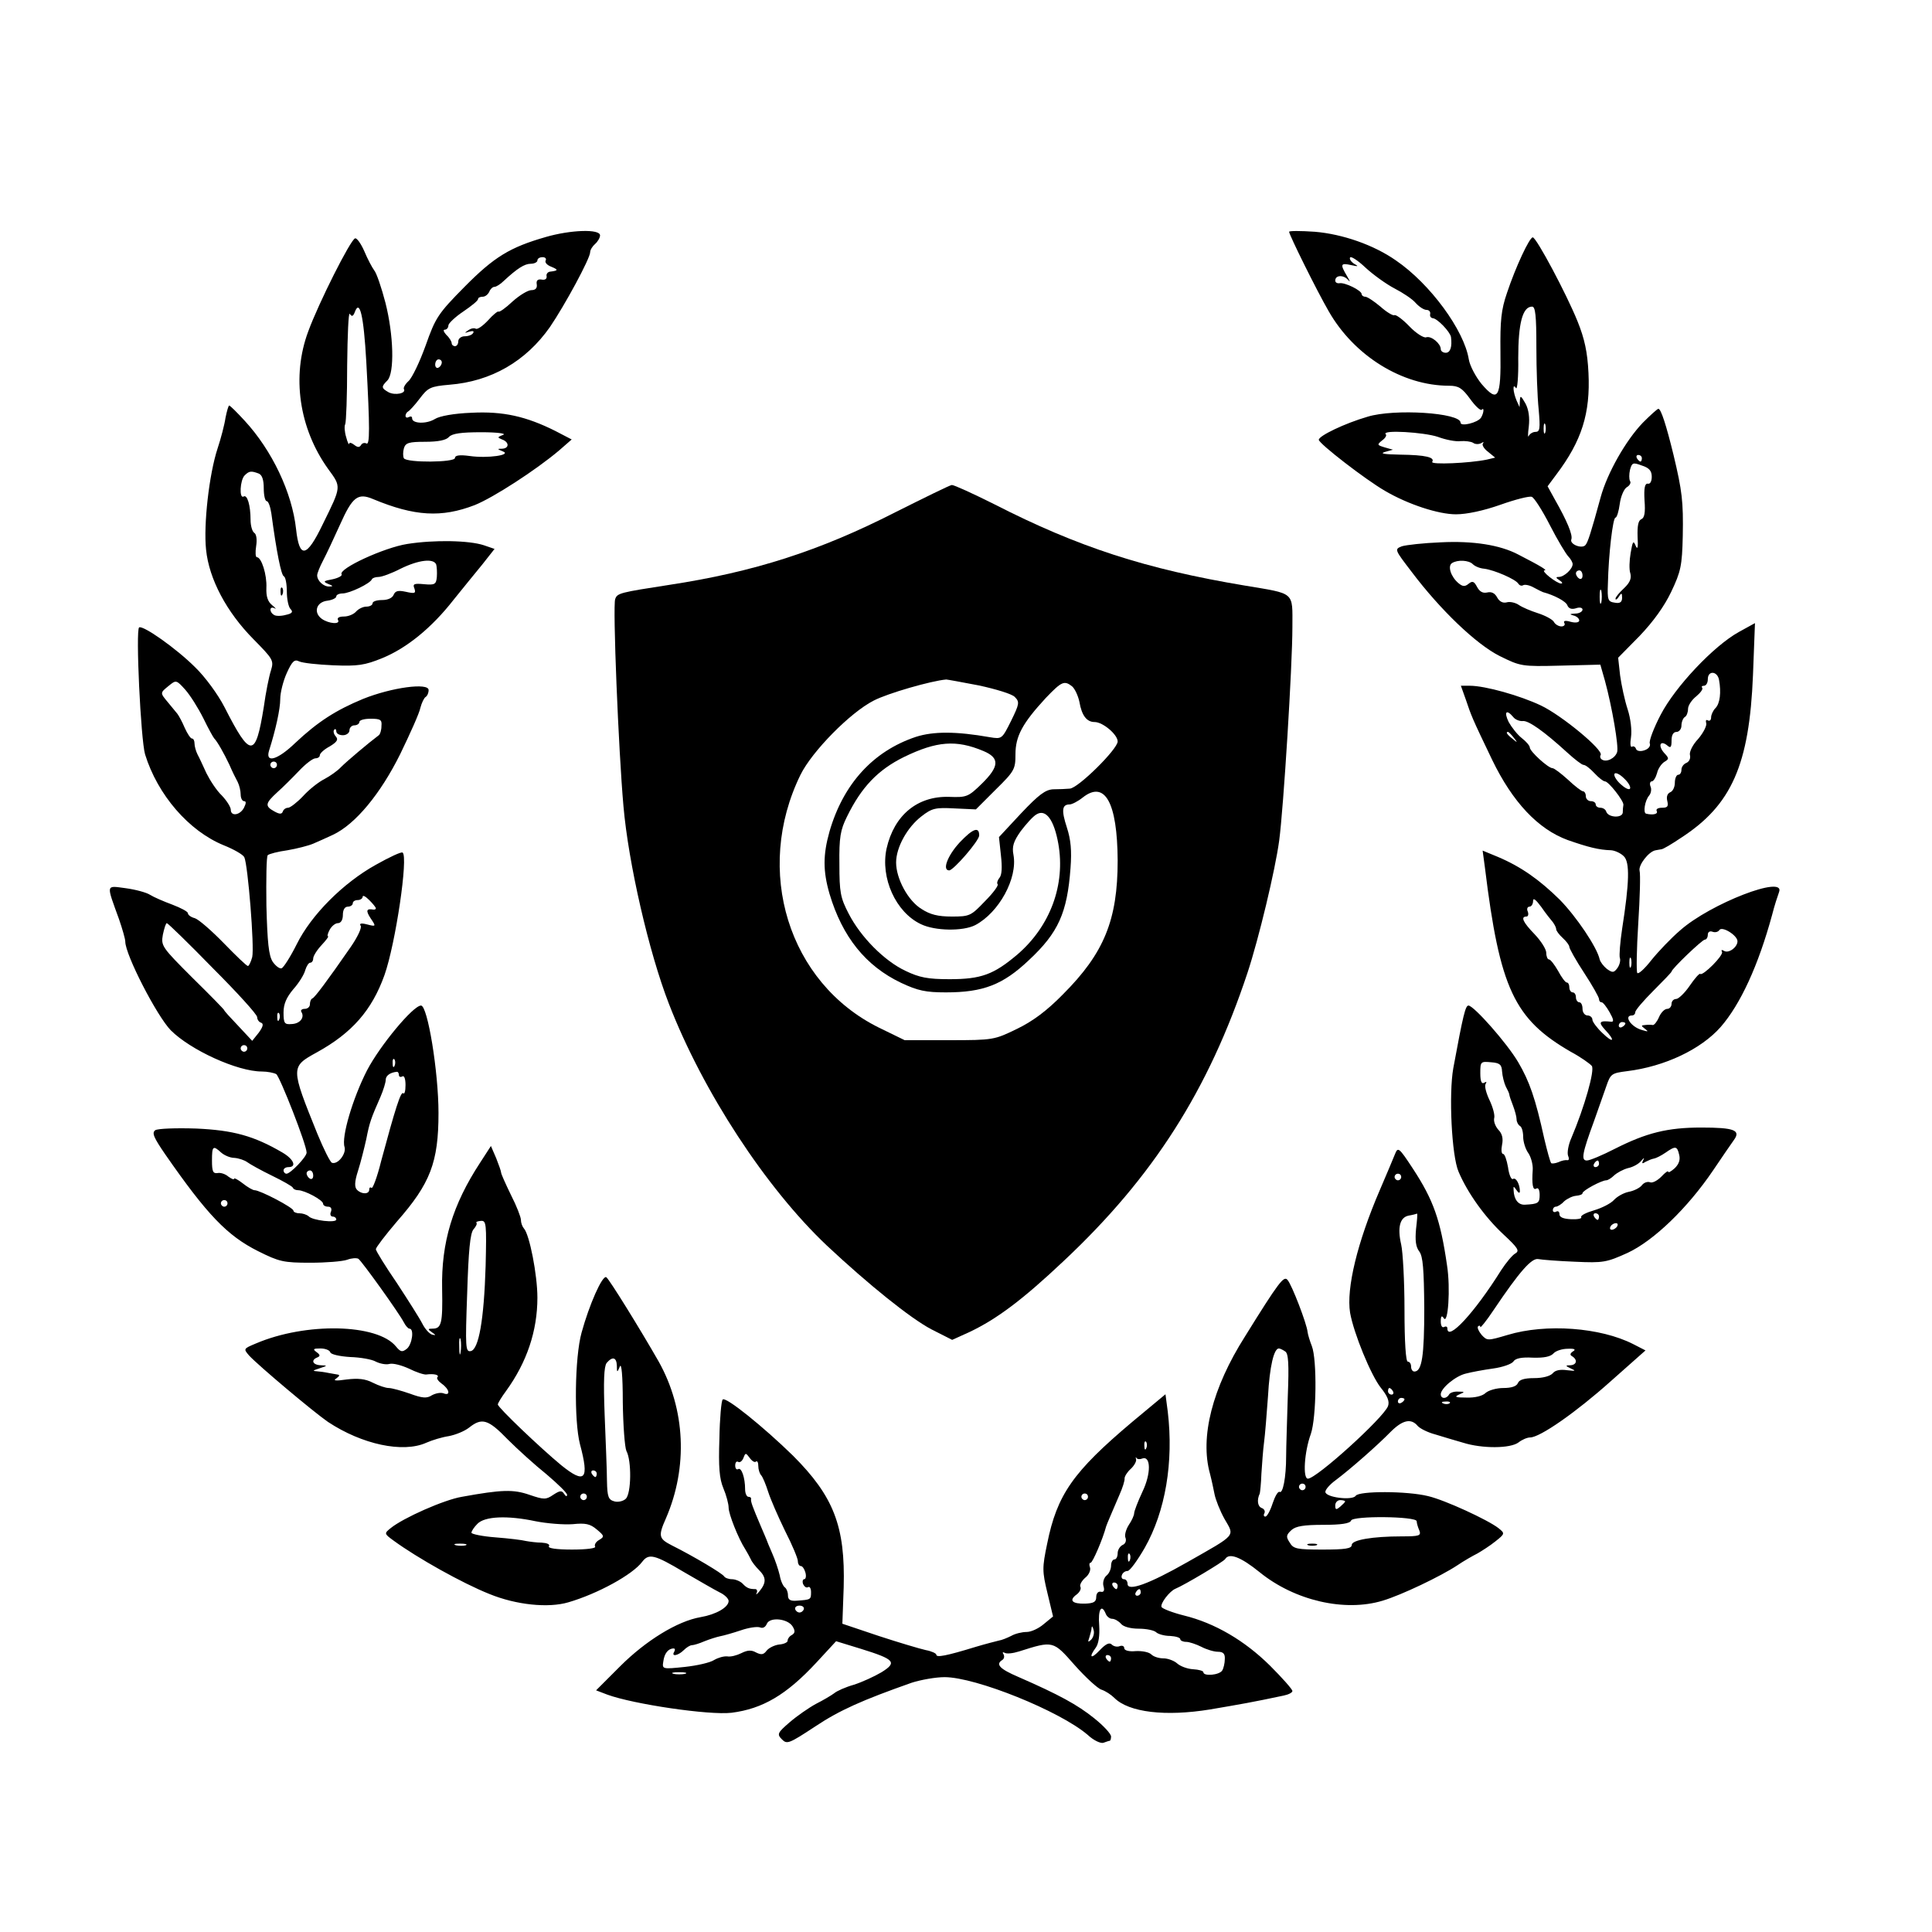 <?xml version="1.0" encoding="UTF-8" standalone="no"?> <svg xmlns="http://www.w3.org/2000/svg" version="1.0" width="586pt" height="586pt" viewBox="0 0 586 586" preserveAspectRatio="xMidYMid meet"><g transform="translate(0,586) scale(0.1,-0.1)" fill="#000000" stroke="none"><path d="M1655 5141 c-108 -31 -156 -60 -246 -151 -80 -81 -88 -93 -118 -178 -18 -50 -41 -98 -52 -108 -10 -9 -16 -20 -14 -24 8 -13 -26 -20 -46 -10 -23 13 -23 17 -4 36 22 23 19 138 -6 236 -12 46 -27 90 -34 98 -6 8 -20 34 -30 58 -10 23 -23 41 -28 39 -14 -4 -111 -197 -142 -282 -51 -136 -28 -294 60 -417 41 -56 41 -52 -16 -168 -49 -102 -71 -106 -81 -15 -12 111 -73 239 -156 329 -23 25 -44 46 -47 46 -2 0 -7 -17 -11 -37 -3 -21 -14 -63 -24 -93 -26 -79 -43 -232 -35 -307 9 -90 63 -190 143 -271 60 -61 63 -65 54 -95 -6 -18 -16 -68 -22 -112 -25 -155 -40 -155 -119 0 -20 39 -59 92 -89 121 -57 57 -158 128 -170 121 -11 -7 5 -341 18 -385 38 -123 133 -233 239 -276 30 -12 58 -28 62 -36 11 -23 31 -273 24 -303 -4 -15 -10 -27 -13 -27 -4 0 -36 31 -73 69 -37 38 -76 72 -88 76 -12 3 -21 10 -21 15 0 5 -21 16 -47 26 -27 10 -57 23 -68 30 -11 7 -44 16 -74 20 -61 8 -59 14 -20 -94 10 -29 19 -60 19 -68 0 -40 96 -226 138 -269 60 -60 202 -125 276 -125 17 0 37 -4 44 -8 11 -8 92 -214 92 -238 0 -13 -49 -64 -61 -64 -5 0 -9 5 -9 10 0 6 7 10 15 10 26 0 16 24 -18 44 -87 51 -150 68 -262 73 -61 2 -116 0 -124 -5 -11 -8 -5 -22 30 -73 127 -183 188 -247 282 -294 64 -32 77 -35 158 -35 48 0 98 4 112 9 13 5 28 6 34 3 11 -8 123 -164 138 -193 5 -10 13 -19 17 -19 15 0 8 -48 -8 -61 -14 -11 -19 -10 -33 7 -56 69 -273 74 -425 9 -38 -16 -38 -16 -20 -37 29 -31 194 -170 239 -201 103 -68 227 -95 298 -63 18 8 48 17 68 20 21 4 48 15 62 26 39 31 58 25 117 -36 30 -30 83 -78 118 -106 34 -29 62 -56 62 -62 0 -6 -4 -5 -9 3 -7 11 -13 10 -33 -3 -22 -15 -28 -15 -72 0 -49 17 -84 16 -205 -6 -54 -9 -178 -64 -216 -95 -20 -16 -20 -17 9 -38 71 -52 208 -129 291 -162 81 -33 178 -43 239 -25 89 26 195 84 224 123 20 26 37 22 126 -31 45 -26 93 -54 109 -62 15 -7 27 -19 27 -26 0 -19 -38 -41 -85 -49 -70 -12 -166 -71 -244 -149 l-73 -73 34 -13 c79 -29 309 -63 377 -55 94 12 166 54 257 152 l60 65 75 -23 c103 -32 111 -41 63 -71 -22 -13 -59 -30 -84 -38 -25 -7 -52 -19 -60 -26 -8 -6 -33 -21 -55 -32 -22 -12 -58 -37 -80 -56 -37 -32 -39 -36 -23 -52 15 -15 21 -13 100 39 75 50 143 80 293 133 28 9 73 17 100 17 95 0 350 -103 434 -175 18 -17 40 -27 48 -24 8 3 17 6 19 6 2 0 4 6 4 13 0 8 -23 33 -52 56 -50 40 -104 70 -230 125 -56 24 -69 38 -48 51 6 4 7 11 4 17 -4 6 -3 8 3 5 6 -4 25 -2 44 4 104 33 103 33 169 -42 33 -37 70 -71 81 -74 12 -4 29 -15 39 -25 44 -44 155 -57 290 -35 94 16 129 22 223 42 15 3 27 9 27 14 0 5 -30 39 -68 77 -77 76 -167 129 -261 152 -36 9 -66 21 -68 26 -4 11 25 48 42 55 27 11 146 82 151 90 12 20 47 7 105 -40 106 -86 258 -121 373 -86 57 17 176 74 226 107 19 13 47 29 61 36 14 8 39 24 55 37 29 23 29 24 9 40 -32 25 -162 85 -213 97 -64 16 -211 16 -220 1 -10 -15 -92 -5 -92 12 0 7 14 23 32 36 44 33 126 105 166 146 36 36 62 42 82 18 7 -8 31 -20 54 -26 22 -7 60 -18 84 -25 57 -18 143 -18 168 1 10 8 26 15 35 15 30 0 140 77 244 170 l106 94 -37 19 c-100 51 -265 63 -381 28 -61 -18 -62 -18 -79 0 -9 11 -14 22 -11 26 4 3 7 3 7 -2 0 -4 18 18 40 51 80 119 116 159 136 155 10 -2 60 -6 111 -8 86 -4 96 -2 160 27 79 37 181 135 259 250 27 40 55 81 63 92 22 30 1 38 -99 38 -102 0 -166 -16 -261 -64 -39 -20 -77 -36 -86 -36 -18 0 -14 22 22 120 13 36 29 83 37 105 13 38 16 40 63 46 114 14 224 66 284 134 60 69 114 186 156 340 7 28 17 58 21 69 21 54 -209 -35 -300 -116 -27 -23 -66 -64 -87 -90 -21 -27 -40 -44 -43 -39 -3 4 -2 72 3 150 5 78 7 150 4 160 -4 17 28 59 49 62 4 1 12 2 17 3 5 0 32 16 60 35 153 99 207 221 218 494 l6 157 -49 -27 c-76 -42 -193 -166 -237 -251 -21 -40 -36 -80 -33 -87 3 -8 -4 -17 -17 -21 -12 -4 -23 -2 -25 5 -2 6 -8 9 -12 6 -5 -3 -6 10 -3 29 3 21 -1 56 -10 84 -9 27 -19 74 -23 103 l-6 54 65 66 c42 44 75 90 96 134 29 61 33 79 35 169 2 105 -2 137 -28 246 -22 90 -38 140 -46 140 -3 0 -24 -19 -47 -42 -52 -54 -108 -153 -128 -226 -30 -110 -39 -137 -46 -145 -10 -13 -49 2 -43 17 5 13 -13 56 -50 121 l-22 40 26 35 c78 103 104 187 98 309 -3 63 -12 104 -33 156 -33 82 -125 255 -136 255 -10 0 -52 -90 -78 -168 -18 -52 -21 -85 -20 -179 2 -141 -7 -156 -57 -98 -18 22 -36 56 -39 75 -14 88 -117 229 -221 300 -67 47 -162 80 -246 87 -43 3 -78 3 -78 0 0 -9 83 -177 120 -241 77 -135 223 -226 365 -226 29 0 40 -7 64 -40 15 -21 31 -36 35 -33 8 9 7 -9 -2 -24 -10 -15 -62 -28 -62 -15 0 30 -201 43 -282 18 -69 -20 -148 -58 -148 -70 1 -12 142 -121 201 -155 70 -41 162 -71 215 -71 33 0 84 11 135 29 45 16 88 27 95 24 7 -2 32 -41 55 -86 23 -45 49 -88 56 -95 7 -7 13 -18 13 -23 0 -15 -26 -39 -42 -39 -10 0 -9 -3 2 -10 8 -5 11 -10 5 -10 -13 0 -63 39 -50 40 9 0 -10 12 -80 48 -55 29 -137 42 -235 37 -52 -2 -105 -8 -118 -12 -23 -9 -22 -10 30 -78 86 -114 195 -219 267 -255 63 -31 66 -32 184 -29 l121 3 14 -49 c22 -81 42 -199 37 -216 -6 -19 -32 -32 -46 -23 -5 3 -7 9 -4 14 9 15 -118 120 -181 150 -63 30 -169 60 -216 60 l-27 0 15 -42 c17 -50 17 -52 80 -183 62 -128 139 -210 229 -243 63 -22 95 -30 132 -31 12 -1 29 -9 38 -18 19 -18 17 -80 -5 -221 -6 -40 -9 -79 -7 -87 3 -7 0 -21 -7 -31 -11 -15 -15 -15 -32 -3 -10 8 -20 21 -22 29 -8 37 -71 130 -121 181 -61 60 -117 100 -188 130 l-46 19 7 -52 c45 -367 89 -459 260 -558 30 -16 58 -36 64 -43 10 -12 -22 -125 -62 -219 -9 -20 -13 -44 -10 -53 4 -9 3 -15 -2 -14 -5 1 -17 -1 -27 -6 -10 -4 -20 -5 -22 -3 -3 3 -12 36 -21 74 -27 123 -45 174 -79 232 -34 58 -135 172 -151 172 -9 0 -16 -27 -46 -190 -14 -79 -5 -266 16 -314 27 -64 80 -138 136 -190 44 -41 50 -50 36 -58 -9 -5 -28 -28 -43 -51 -80 -128 -163 -218 -163 -176 0 5 -4 7 -10 4 -6 -3 -10 4 -10 17 0 16 3 19 9 10 13 -22 21 90 10 160 -20 138 -41 198 -104 294 -42 64 -45 66 -54 43 -5 -13 -26 -62 -46 -109 -68 -158 -102 -298 -90 -372 11 -62 63 -189 93 -227 21 -26 27 -42 22 -56 -14 -36 -217 -220 -243 -220 -16 0 -11 81 9 136 17 50 19 225 3 266 -6 15 -12 35 -13 43 -2 24 -48 144 -61 158 -11 13 -26 -6 -129 -172 -99 -156 -137 -305 -106 -416 5 -19 11 -48 14 -63 3 -15 16 -49 30 -74 31 -54 39 -45 -114 -132 -116 -66 -180 -89 -180 -65 0 8 -5 14 -11 14 -6 0 -9 6 -6 13 2 6 9 12 17 12 7 0 30 32 52 70 63 111 88 260 70 413 l-7 53 -101 -84 c-179 -151 -228 -220 -258 -370 -15 -72 -15 -83 1 -149 l17 -71 -28 -23 c-15 -13 -38 -24 -52 -24 -14 0 -35 -5 -47 -12 -12 -6 -29 -13 -37 -14 -8 -2 -40 -10 -70 -19 -91 -28 -120 -33 -120 -24 0 4 -15 11 -32 14 -18 4 -82 23 -143 43 l-110 37 4 111 c5 184 -30 275 -154 399 -88 86 -204 180 -213 170 -4 -3 -9 -57 -10 -119 -3 -86 0 -121 12 -150 9 -21 16 -48 16 -59 0 -19 29 -93 51 -127 5 -8 12 -21 16 -29 3 -8 15 -23 25 -33 22 -22 23 -38 2 -64 -8 -10 -13 -13 -9 -6 3 6 1 12 -4 12 -18 0 -26 3 -39 17 -7 7 -22 13 -32 13 -10 0 -21 4 -24 9 -6 9 -91 60 -159 94 -39 20 -41 28 -17 82 67 155 59 330 -22 475 -56 98 -150 250 -159 256 -12 7 -52 -84 -75 -168 -21 -75 -23 -268 -5 -338 29 -108 16 -123 -57 -64 -64 53 -192 175 -192 184 0 4 11 22 25 41 63 87 95 182 95 283 0 69 -24 192 -41 210 -5 6 -9 17 -9 26 0 8 -13 42 -30 75 -16 33 -30 64 -30 68 0 4 -7 24 -15 44 l-16 37 -33 -51 c-83 -127 -118 -241 -115 -383 2 -104 -2 -120 -29 -120 -15 0 -15 -2 -2 -11 13 -9 13 -10 0 -7 -8 3 -21 17 -29 33 -8 16 -43 71 -77 123 -35 51 -64 98 -64 103 0 5 29 43 64 84 101 115 126 179 126 329 0 125 -33 326 -53 326 -24 0 -125 -122 -164 -197 -43 -84 -78 -202 -68 -232 6 -20 -20 -54 -38 -48 -5 1 -25 41 -44 87 -82 203 -82 204 -2 248 107 59 167 128 205 234 34 96 73 361 55 372 -4 3 -40 -14 -81 -37 -99 -55 -196 -152 -240 -241 -19 -38 -40 -71 -46 -73 -6 -2 -18 7 -27 20 -12 19 -16 58 -19 170 -1 80 0 149 4 153 4 4 31 11 60 15 29 5 64 14 78 20 14 6 41 18 60 27 68 32 144 124 204 245 30 62 58 124 61 140 4 15 11 30 16 33 5 3 9 12 9 21 0 23 -112 8 -199 -27 -82 -34 -137 -69 -206 -134 -53 -51 -91 -62 -79 -23 20 63 34 126 34 157 0 19 9 55 20 79 16 35 23 42 37 35 10 -5 57 -10 104 -12 74 -3 95 0 149 22 73 30 149 91 216 177 27 33 66 82 87 107 l37 47 -32 11 c-45 15 -151 17 -233 4 -70 -11 -209 -75 -199 -92 3 -4 -9 -11 -27 -15 -28 -5 -30 -7 -14 -14 16 -6 16 -8 4 -8 -17 -1 -37 17 -37 34 0 6 8 26 18 45 10 19 33 68 51 108 38 85 54 98 101 78 125 -52 207 -57 308 -18 57 23 185 106 255 165 l39 34 -50 26 c-88 44 -158 60 -254 55 -53 -2 -97 -10 -111 -19 -26 -16 -69 -14 -69 2 0 6 -4 7 -10 4 -5 -3 -10 -2 -10 4 0 5 4 11 8 13 4 2 20 19 35 39 25 33 32 37 90 42 127 10 232 71 305 175 45 66 122 208 122 227 0 7 7 18 15 25 8 7 15 19 15 26 0 20 -89 17 -165 -5z m2575 -156 c25 -13 54 -32 64 -44 11 -12 25 -21 33 -21 7 0 12 -5 11 -12 -2 -7 2 -12 7 -13 14 0 53 -41 56 -57 4 -30 -2 -48 -16 -48 -8 0 -15 5 -15 11 0 17 -29 41 -44 36 -7 -3 -31 12 -51 33 -21 22 -42 37 -46 34 -4 -2 -23 9 -42 26 -19 16 -40 30 -46 30 -6 0 -11 4 -11 8 0 11 -51 36 -67 33 -7 -1 -13 2 -13 8 0 17 25 18 39 2 7 -9 6 -4 -3 11 -22 37 -20 41 12 34 22 -5 24 -4 9 4 -9 6 -15 15 -12 19 2 5 24 -9 47 -31 24 -22 63 -50 88 -63z m-2575 85 c-3 -6 4 -14 17 -19 22 -9 22 -12 -4 -15 -7 -1 -12 -8 -10 -14 1 -8 -5 -12 -15 -10 -12 2 -17 -3 -15 -14 2 -12 -4 -18 -16 -18 -11 0 -37 -16 -58 -35 -20 -19 -40 -33 -42 -30 -2 2 -17 -10 -32 -27 -16 -17 -32 -28 -37 -25 -5 3 -15 1 -23 -5 -12 -8 -12 -9 3 -4 11 3 16 2 12 -4 -3 -6 -15 -10 -26 -10 -10 0 -19 -7 -19 -15 0 -8 -4 -15 -10 -15 -5 0 -10 4 -10 9 0 5 -7 17 -16 25 -8 9 -11 16 -5 16 6 0 11 6 11 13 0 6 21 26 45 42 25 17 45 33 45 38 0 4 6 7 14 7 8 0 16 7 20 15 3 8 10 15 16 15 5 0 18 8 28 18 41 38 63 52 82 52 11 0 20 5 20 10 0 6 7 10 16 10 8 0 12 -5 9 -10z m-544 -307 c11 -202 11 -255 0 -248 -5 3 -13 1 -16 -5 -5 -8 -11 -7 -21 1 -8 6 -14 8 -15 3 0 -5 -5 4 -9 20 -5 16 -6 34 -3 39 3 6 6 86 6 179 1 92 4 163 8 156 6 -9 10 -8 15 5 15 41 27 -9 35 -150z m3549 45 c0 -68 3 -153 7 -190 5 -58 4 -68 -10 -68 -8 0 -17 -6 -20 -12 -3 -7 -3 5 0 28 3 27 0 51 -10 70 -14 24 -16 26 -17 9 l-1 -20 -9 20 c-11 26 -13 55 -2 38 4 -7 8 34 7 91 0 105 13 156 42 156 10 0 13 -27 13 -122z m-3320 -47 c0 -6 -4 -13 -10 -16 -5 -3 -10 1 -10 9 0 9 5 16 10 16 6 0 10 -4 10 -9z m3347 -213 c-3 -7 -5 -2 -5 12 0 14 2 19 5 13 2 -7 2 -19 0 -25z m-3161 -7 c-18 -7 -18 -8 -3 -14 22 -8 22 -27 0 -28 -16 0 -15 -1 2 -8 29 -11 -46 -22 -101 -14 -30 4 -44 2 -44 -6 0 -14 -146 -15 -155 -1 -3 6 -3 19 0 30 5 17 15 20 65 20 39 0 64 5 72 15 10 10 36 14 98 14 49 0 77 -4 66 -8z m2835 -6 c24 -9 55 -15 69 -13 14 1 31 -1 38 -5 6 -5 18 -5 25 -1 6 4 9 4 5 -1 -4 -4 3 -16 15 -25 l22 -18 -25 -6 c-53 -11 -171 -16 -166 -7 9 14 -20 21 -97 22 -47 1 -63 3 -47 8 l25 7 -25 7 c-23 7 -24 8 -8 21 10 7 15 16 11 19 -13 14 116 6 158 -8z m619 -65 c0 -5 -2 -10 -4 -10 -3 0 -8 5 -11 10 -3 6 -1 10 4 10 6 0 11 -4 11 -10z m30 -56 c0 -14 -5 -23 -12 -21 -9 1 -12 -13 -10 -50 3 -38 0 -54 -10 -58 -9 -4 -12 -20 -11 -53 2 -33 0 -41 -6 -27 -7 17 -9 13 -15 -22 -4 -23 -5 -51 -1 -62 4 -15 -1 -28 -19 -45 -14 -13 -26 -27 -26 -32 0 -5 5 -2 10 6 8 13 10 12 10 -3 0 -13 -6 -18 -22 -15 -21 3 -23 8 -21 58 2 89 15 200 23 200 4 0 10 19 13 42 3 23 13 45 21 50 9 5 14 14 10 19 -3 6 -3 21 0 34 6 22 9 23 36 13 22 -7 30 -16 30 -34z m-4226 10 c11 -4 16 -19 16 -45 0 -21 4 -39 9 -39 5 0 11 -17 14 -37 16 -119 30 -188 38 -191 5 -2 9 -23 9 -46 0 -23 5 -47 11 -53 9 -9 5 -14 -14 -18 -14 -4 -31 -4 -36 0 -15 9 -14 28 2 20 6 -4 3 1 -7 9 -14 11 -19 27 -18 53 2 40 -15 93 -29 93 -4 0 -5 15 -2 34 3 19 1 36 -6 40 -6 4 -11 22 -11 39 0 44 -10 78 -21 71 -14 -8 -11 50 3 64 14 14 20 14 42 6z m539 -276 c2 -7 3 -24 2 -38 -2 -22 -6 -25 -38 -22 -31 3 -36 1 -30 -13 5 -15 1 -16 -26 -10 -23 5 -32 3 -37 -9 -4 -10 -18 -16 -35 -16 -16 0 -29 -4 -29 -10 0 -5 -8 -10 -19 -10 -10 0 -24 -7 -31 -15 -7 -8 -23 -15 -37 -15 -14 0 -21 -4 -18 -10 9 -15 -28 -12 -49 3 -26 19 -17 51 17 55 15 2 27 8 27 13 0 5 9 9 19 9 21 0 84 30 89 43 2 4 11 7 20 7 10 0 40 11 67 25 55 27 100 32 108 13z m3144 1 c7 -7 22 -13 35 -14 31 -4 95 -32 103 -45 4 -6 10 -8 15 -5 5 3 20 0 32 -7 13 -7 25 -13 28 -14 34 -9 70 -28 74 -40 4 -10 13 -13 26 -9 11 4 20 2 20 -4 0 -6 -10 -12 -22 -12 -17 -1 -19 -2 -5 -6 9 -2 17 -9 17 -15 0 -6 -11 -8 -26 -4 -17 5 -23 3 -19 -4 3 -5 -1 -10 -9 -10 -8 0 -19 6 -23 14 -4 7 -26 19 -48 26 -22 7 -48 18 -58 25 -10 7 -27 11 -37 8 -11 -3 -22 2 -29 15 -7 13 -17 18 -30 15 -13 -3 -23 2 -31 17 -9 17 -14 19 -26 9 -11 -9 -18 -8 -30 2 -23 19 -34 52 -20 61 17 11 51 9 63 -3z m333 -35 c0 -8 -4 -12 -10 -9 -5 3 -10 10 -10 16 0 5 5 9 10 9 6 0 10 -7 10 -16z m57 -81 c-3 -10 -5 -2 -5 17 0 19 2 27 5 18 2 -10 2 -26 0 -35z m357 -235 c7 -38 3 -72 -11 -86 -7 -7 -13 -20 -13 -28 0 -8 -4 -12 -10 -9 -5 3 -7 0 -5 -8 3 -7 -8 -29 -24 -48 -18 -19 -28 -41 -25 -50 2 -9 -2 -19 -11 -23 -8 -3 -15 -12 -15 -21 0 -8 -4 -15 -10 -15 -5 0 -10 -11 -10 -24 0 -13 -6 -26 -14 -29 -9 -4 -12 -14 -9 -26 4 -17 1 -21 -16 -21 -12 0 -19 -4 -16 -10 5 -9 -11 -13 -32 -8 -10 2 -4 40 9 55 6 7 8 20 4 28 -3 8 -1 15 4 15 5 0 12 11 16 25 3 14 14 29 22 34 15 9 15 11 -1 28 -19 22 -11 39 10 22 10 -9 13 -6 13 15 0 16 5 26 15 26 8 0 15 9 15 19 0 11 5 23 10 26 6 3 10 15 10 25 0 10 11 27 25 38 13 11 21 22 18 26 -3 3 -1 6 5 6 7 0 12 9 12 20 0 27 29 25 34 -2z m-4597 -117 c15 -31 30 -58 33 -61 9 -9 29 -44 46 -80 8 -19 20 -43 25 -52 5 -10 9 -27 9 -38 0 -11 5 -20 10 -20 7 0 7 -6 0 -20 -12 -23 -40 -27 -40 -6 0 8 -12 27 -27 43 -16 15 -36 46 -47 68 -10 22 -22 48 -27 57 -5 10 -9 25 -9 33 0 8 -3 15 -8 15 -4 0 -14 15 -22 33 -7 17 -18 37 -22 42 -5 6 -17 21 -28 34 -25 30 -25 29 2 51 22 18 23 18 50 -12 15 -17 39 -55 55 -87z m3973 4 c6 -8 20 -13 29 -12 17 2 64 -31 134 -95 23 -21 45 -38 50 -38 6 0 20 -11 33 -25 13 -14 27 -25 32 -25 11 0 57 -59 56 -71 -1 -5 -2 -16 -2 -24 -2 -17 -44 -15 -50 3 -2 7 -10 12 -18 12 -8 0 -14 5 -14 10 0 6 -7 10 -15 10 -8 0 -15 7 -15 15 0 8 -4 15 -9 15 -4 0 -25 16 -45 35 -21 19 -42 35 -47 35 -13 0 -69 51 -69 63 0 5 -11 18 -24 28 -14 11 -31 33 -40 49 -15 31 -7 40 14 15z m-3433 -27 c0 -13 -4 -25 -8 -28 -32 -24 -97 -79 -114 -96 -11 -12 -34 -28 -51 -37 -18 -9 -47 -32 -65 -52 -18 -19 -39 -35 -45 -35 -7 0 -14 -5 -16 -11 -3 -9 -10 -9 -26 0 -29 16 -28 24 9 58 17 15 47 45 67 66 19 20 41 37 49 37 7 0 13 4 13 9 0 6 13 18 30 27 23 14 27 21 18 31 -6 7 -8 16 -4 20 3 3 6 1 6 -5 0 -7 9 -12 20 -12 11 0 20 7 20 15 0 8 7 15 15 15 8 0 15 5 15 10 0 6 15 10 34 10 30 0 35 -3 33 -22z m3434 -35 c13 -16 12 -17 -3 -4 -17 13 -22 21 -14 21 2 0 10 -8 17 -17z m-3751 -83 c0 -5 -4 -10 -10 -10 -5 0 -10 5 -10 10 0 6 5 10 10 10 6 0 10 -4 10 -10z m4104 -72 c-3 -5 -16 2 -29 14 -13 12 -21 26 -18 31 3 5 16 -1 29 -14 13 -12 21 -26 18 -31z m-3804 -363 c0 -3 -3 -4 -7 -4 -22 4 -24 -3 -9 -26 17 -25 17 -26 -10 -19 -19 5 -25 3 -20 -4 4 -6 -10 -35 -30 -64 -72 -104 -109 -153 -116 -156 -5 -2 -8 -10 -8 -18 0 -8 -7 -14 -16 -14 -8 0 -13 -4 -10 -9 11 -17 -4 -36 -29 -37 -22 -2 -25 2 -25 35 0 26 9 46 30 71 17 19 33 45 36 58 4 12 10 22 15 22 5 0 9 6 9 13 0 7 11 25 25 40 14 15 23 27 20 27 -3 0 -1 9 5 20 6 11 17 20 25 20 9 0 15 10 15 25 0 16 6 25 15 25 8 0 15 5 15 10 0 6 7 10 15 10 8 0 15 5 15 10 0 6 9 1 20 -10 11 -11 20 -22 20 -25z m3570 -42 c5 -7 10 -16 10 -21 0 -5 9 -17 20 -27 11 -10 20 -22 20 -27 0 -5 20 -41 45 -79 25 -38 45 -74 45 -79 0 -6 3 -10 8 -10 4 0 15 -14 24 -30 12 -21 14 -30 5 -29 -36 4 -40 -1 -19 -24 33 -35 26 -43 -8 -10 -16 15 -30 34 -30 40 0 7 -7 13 -15 13 -8 0 -15 9 -15 20 0 11 -4 20 -10 20 -5 0 -10 7 -10 15 0 8 -4 15 -10 15 -5 0 -10 7 -10 15 0 8 -3 15 -8 15 -4 0 -16 16 -26 35 -11 19 -23 35 -28 35 -4 0 -8 9 -8 20 0 11 -16 36 -35 56 -35 36 -44 54 -25 54 5 0 7 7 4 15 -4 8 -1 15 5 15 6 0 11 8 11 17 0 11 8 5 25 -18 13 -19 29 -39 35 -46z m-4065 -139 c74 -74 135 -141 135 -149 0 -7 5 -15 12 -17 8 -3 6 -12 -7 -30 l-20 -25 -42 45 c-24 25 -43 46 -43 48 0 2 -43 46 -96 98 -93 93 -96 97 -90 131 4 19 9 35 12 35 3 0 66 -61 139 -136z m4625 81 c0 -18 -27 -38 -41 -29 -7 4 -9 3 -6 -3 6 -10 -58 -74 -66 -67 -2 3 -17 -14 -32 -36 -15 -22 -34 -40 -41 -40 -8 0 -14 -7 -14 -15 0 -8 -6 -15 -13 -15 -8 0 -19 -11 -25 -25 -6 -14 -15 -25 -19 -24 -5 1 -15 1 -23 0 -13 -1 -13 -2 0 -12 11 -8 9 -9 -10 -3 -33 9 -56 44 -30 44 6 0 10 5 10 10 0 6 25 35 55 65 30 30 55 56 55 58 0 8 93 97 101 97 5 0 9 7 9 15 0 8 6 12 14 9 8 -3 17 -1 21 5 8 13 55 -16 55 -34z m-323 -77 c-3 -7 -5 -2 -5 12 0 14 2 19 5 13 2 -7 2 -19 0 -25z m-4100 -160 c-3 -8 -6 -5 -6 6 -1 11 2 17 5 13 3 -3 4 -12 1 -19z m4083 -12 c0 -3 -4 -8 -10 -11 -5 -3 -10 -1 -10 4 0 6 5 11 10 11 6 0 10 -2 10 -4z m-4180 -76 c0 -5 -4 -10 -10 -10 -5 0 -10 5 -10 10 0 6 5 10 10 10 6 0 10 -4 10 -10z m447 -52 c-3 -8 -6 -5 -6 6 -1 11 2 17 5 13 3 -3 4 -12 1 -19z m3359 -18 c1 -14 6 -34 11 -45 6 -11 11 -22 11 -25 0 -3 5 -18 11 -33 6 -16 11 -34 11 -42 0 -8 5 -17 10 -20 6 -3 10 -18 10 -33 0 -15 7 -38 16 -50 8 -12 14 -35 13 -50 -3 -44 0 -64 11 -57 6 4 10 -5 10 -19 0 -25 -4 -28 -45 -30 -20 -1 -33 16 -34 44 -1 13 0 13 9 0 6 -9 10 -10 10 -3 0 21 -12 43 -21 37 -5 -3 -12 13 -15 36 -4 22 -10 40 -15 40 -5 0 -6 13 -3 28 4 19 0 34 -11 45 -9 10 -15 25 -13 35 3 9 -4 34 -14 55 -10 21 -16 43 -12 49 4 7 3 8 -4 4 -8 -5 -12 4 -12 29 0 35 1 36 33 33 26 -2 32 -7 33 -28z m-3346 -11 c0 -5 5 -7 10 -4 6 4 10 -7 10 -26 0 -18 -3 -29 -7 -25 -7 7 -24 -46 -67 -206 -12 -49 -26 -85 -29 -81 -4 3 -7 1 -7 -5 0 -15 -23 -15 -37 -1 -8 8 -8 24 3 58 8 25 19 69 25 96 10 51 14 62 43 128 9 21 16 44 16 52 0 12 13 22 33 24 4 1 7 -4 7 -10z m-539 -235 c9 -8 27 -16 40 -16 13 -1 31 -7 39 -13 8 -6 42 -25 75 -41 33 -16 61 -32 63 -36 2 -5 9 -8 16 -8 20 0 76 -30 76 -41 0 -5 7 -9 15 -9 9 0 12 -6 9 -15 -4 -8 -1 -15 5 -15 6 0 11 -4 11 -9 0 -11 -72 -3 -84 10 -6 5 -18 9 -28 9 -10 0 -18 4 -18 8 0 9 -101 62 -118 62 -5 0 -21 9 -36 21 -14 11 -26 17 -26 14 0 -4 -7 -1 -17 6 -9 8 -24 13 -33 11 -14 -2 -17 5 -17 38 0 44 3 47 28 24z m4422 -6 c4 -15 0 -28 -13 -41 -11 -10 -20 -15 -20 -11 0 4 -9 -2 -21 -15 -12 -12 -27 -20 -34 -17 -8 3 -19 -1 -25 -9 -6 -8 -24 -17 -40 -20 -15 -3 -35 -14 -45 -25 -9 -10 -36 -24 -60 -31 -24 -7 -42 -16 -39 -21 3 -4 -11 -7 -31 -6 -23 1 -35 6 -35 15 0 8 -4 11 -10 8 -5 -3 -10 -1 -10 4 0 6 4 11 9 11 5 0 17 7 25 16 9 8 25 16 36 17 11 1 20 4 20 8 0 8 58 39 72 39 5 0 16 7 24 15 9 8 27 18 42 22 15 3 33 13 40 22 8 10 11 10 6 2 -5 -10 -3 -12 7 -5 8 4 19 9 26 10 6 1 22 9 35 18 30 21 35 20 41 -6z m-243 -28 c0 -5 -5 -10 -11 -10 -5 0 -7 5 -4 10 3 6 8 10 11 10 2 0 4 -4 4 -10z m-3900 -36 c0 -8 -4 -12 -10 -9 -5 3 -10 10 -10 16 0 5 5 9 10 9 6 0 10 -7 10 -16z m3300 -4 c0 -5 -4 -10 -10 -10 -5 0 -10 5 -10 10 0 6 5 10 10 10 6 0 10 -4 10 -10z m-3560 -80 c0 -5 -4 -10 -10 -10 -5 0 -10 5 -10 10 0 6 5 10 10 10 6 0 10 -4 10 -10z m3605 -78 c-3 -34 -1 -54 10 -68 11 -15 14 -53 15 -172 0 -145 -7 -192 -30 -192 -6 0 -10 7 -10 15 0 8 -4 15 -10 15 -6 0 -10 59 -10 158 0 86 -5 175 -10 197 -12 52 -4 83 23 88 12 2 23 5 25 6 2 0 0 -21 -3 -47z m555 38 c0 -5 -2 -10 -4 -10 -3 0 -8 5 -11 10 -3 6 -1 10 4 10 6 0 11 -4 11 -10z m-3377 -149 c-5 -165 -21 -254 -45 -259 -16 -3 -17 9 -11 175 4 129 9 182 19 194 8 9 12 18 9 20 -2 3 4 5 14 6 16 1 17 -9 14 -136z m3432 119 c-3 -5 -11 -10 -16 -10 -6 0 -7 5 -4 10 3 6 11 10 16 10 6 0 7 -4 4 -10z m-3508 -382 c-2 -13 -4 -5 -4 17 -1 22 1 32 4 23 2 -10 2 -28 0 -40z m-395 0 c2 -6 28 -12 60 -14 31 -1 66 -7 78 -14 12 -6 31 -10 41 -7 11 3 37 -4 59 -14 22 -11 46 -19 53 -18 23 3 40 -1 34 -8 -4 -3 2 -12 13 -20 24 -17 27 -38 5 -29 -9 3 -24 0 -35 -6 -15 -10 -29 -9 -67 5 -26 9 -55 17 -64 17 -9 0 -30 7 -48 16 -23 12 -45 14 -79 10 -34 -5 -43 -4 -32 3 11 8 11 11 3 12 -7 1 -17 3 -23 4 -5 1 -20 4 -32 5 -22 2 -22 2 2 10 24 8 24 8 3 9 -25 1 -31 16 -10 24 9 4 8 8 -3 16 -12 9 -10 11 12 11 14 0 28 -5 30 -12z m2896 3 c10 -6 12 -37 8 -137 -2 -71 -5 -153 -5 -182 0 -63 -10 -114 -20 -107 -5 2 -14 -14 -21 -35 -7 -22 -17 -40 -22 -40 -5 0 -6 5 -3 10 3 6 0 13 -8 16 -13 5 -15 25 -6 44 1 3 4 30 5 60 2 30 5 73 8 95 3 22 8 85 12 140 5 91 18 145 33 145 3 0 12 -4 19 -9z m873 0 c-9 -6 -10 -11 -2 -15 17 -11 13 -26 -6 -27 -16 0 -15 -2 2 -10 16 -7 14 -8 -12 -5 -20 3 -36 0 -43 -9 -8 -9 -30 -15 -57 -15 -30 0 -45 -5 -49 -15 -4 -10 -20 -15 -44 -15 -21 0 -45 -7 -54 -15 -9 -9 -32 -15 -58 -14 -33 0 -38 2 -23 9 19 8 19 9 -2 9 -12 1 -25 -3 -28 -9 -8 -14 -25 -13 -25 1 0 18 45 56 77 63 15 4 52 11 81 15 30 4 57 14 62 21 6 10 25 14 59 12 34 -1 54 3 63 13 7 8 27 14 43 14 21 1 26 -2 16 -8z m-2900 -43 c0 -22 1 -22 9 -3 5 13 9 -27 9 -108 1 -71 6 -137 11 -148 16 -29 15 -129 -2 -145 -7 -7 -23 -11 -34 -8 -19 5 -22 14 -23 62 0 32 -4 121 -7 200 -4 104 -2 147 6 158 18 21 30 17 31 -8z m2354 -78 c3 -5 1 -10 -4 -10 -6 0 -11 5 -11 10 0 6 2 10 4 10 3 0 8 -4 11 -10z m35 -24 c0 -3 -4 -8 -10 -11 -5 -3 -10 -1 -10 4 0 6 5 11 10 11 6 0 10 -2 10 -4z m137 -12 c-3 -3 -12 -4 -19 -1 -8 3 -5 6 6 6 11 1 17 -2 13 -5z m-920 -136 c-3 -8 -6 -5 -6 6 -1 11 2 17 5 13 3 -3 4 -12 1 -19z m-1184 -41 c4 3 7 -3 7 -13 0 -11 4 -24 9 -29 5 -6 14 -28 21 -50 7 -22 30 -75 51 -118 22 -43 39 -84 39 -92 0 -8 4 -15 9 -15 5 0 11 -9 14 -20 3 -11 1 -20 -4 -20 -4 0 -6 -7 -3 -15 4 -8 10 -12 15 -9 5 3 9 -4 9 -15 0 -23 -1 -23 -42 -26 -21 -2 -28 3 -28 16 0 10 -4 20 -9 24 -5 3 -13 19 -16 37 -4 17 -14 47 -23 67 -9 20 -16 38 -17 41 -1 3 -9 21 -17 40 -26 61 -31 75 -30 83 1 4 -2 7 -8 7 -5 0 -10 10 -10 23 0 35 -11 67 -21 61 -5 -3 -9 2 -9 11 0 9 4 14 9 11 5 -3 12 2 16 12 6 16 7 16 19 0 7 -10 16 -15 19 -11z m1171 9 c27 10 28 -45 1 -101 -14 -30 -25 -59 -25 -65 0 -6 -7 -22 -16 -35 -9 -14 -14 -32 -10 -40 3 -9 -1 -18 -9 -21 -8 -4 -15 -15 -15 -25 0 -10 -4 -19 -10 -19 -5 0 -10 -8 -10 -19 0 -10 -6 -24 -14 -30 -8 -7 -12 -21 -9 -32 4 -13 1 -19 -8 -17 -8 2 -14 -5 -14 -16 0 -15 -8 -19 -34 -20 -39 -1 -50 10 -25 28 9 7 14 17 11 23 -3 5 3 17 14 27 12 9 18 24 15 32 -3 8 -2 14 2 14 6 0 37 72 47 110 2 7 20 48 40 95 10 22 17 45 16 51 0 6 8 19 18 28 11 10 18 23 17 29 -2 7 -1 9 1 5 2 -4 10 -5 17 -2z m-1654 -46 c0 -5 -2 -10 -4 -10 -3 0 -8 5 -11 10 -3 6 -1 10 4 10 6 0 11 -4 11 -10z m2150 -40 c0 -5 -4 -10 -10 -10 -5 0 -10 5 -10 10 0 6 5 10 10 10 6 0 10 -4 10 -10z m-2180 -30 c0 -5 -4 -10 -10 -10 -5 0 -10 5 -10 10 0 6 5 10 10 10 6 0 10 -4 10 -10z m1520 0 c0 -5 -4 -10 -10 -10 -5 0 -10 5 -10 10 0 6 5 10 10 10 6 0 10 -4 10 -10z m780 -14 c0 -2 -7 -9 -15 -16 -12 -10 -15 -10 -15 4 0 9 7 16 15 16 8 0 15 -2 15 -4z m-2456 -60 c35 -7 86 -11 113 -9 39 4 53 1 73 -16 23 -19 24 -22 7 -32 -9 -5 -15 -14 -12 -20 4 -5 -25 -9 -70 -9 -48 0 -74 4 -70 10 4 6 -6 10 -22 11 -15 0 -37 3 -48 5 -11 3 -53 8 -92 11 -40 3 -73 10 -73 14 0 5 8 17 18 27 22 23 91 26 176 8z m2673 0 c0 -6 4 -19 8 -28 6 -16 0 -18 -53 -18 -90 0 -152 -11 -152 -26 0 -11 -20 -14 -88 -14 -78 0 -89 2 -100 21 -12 18 -11 23 5 38 13 12 38 16 97 16 53 0 81 4 84 13 5 15 198 13 199 -2z m-2884 -73 c-7 -2 -21 -2 -30 0 -10 3 -4 5 12 5 17 0 24 -2 18 -5z m2014 -45 c-3 -8 -6 -5 -6 6 -1 11 2 17 5 13 3 -3 4 -12 1 -19z m-37 -78 c0 -5 -2 -10 -4 -10 -3 0 -8 5 -11 10 -3 6 -1 10 4 10 6 0 11 -4 11 -10z m70 -20 c0 -5 -5 -10 -11 -10 -5 0 -7 5 -4 10 3 6 8 10 11 10 2 0 4 -4 4 -10z m-1022 -51 c-2 -6 -8 -10 -13 -10 -5 0 -11 4 -13 10 -2 6 4 11 13 11 9 0 15 -5 13 -11z m916 -14 c3 -8 12 -15 19 -15 8 0 20 -7 27 -15 7 -9 29 -15 54 -15 23 0 47 -5 53 -11 5 -5 24 -11 42 -11 17 -1 31 -5 31 -10 0 -4 8 -8 18 -8 9 0 30 -7 46 -15 15 -8 38 -15 50 -15 16 0 22 -6 21 -22 0 -13 -4 -29 -8 -35 -9 -14 -57 -18 -57 -5 0 4 -14 8 -31 9 -18 1 -39 9 -49 18 -9 8 -28 15 -41 15 -14 0 -30 5 -37 12 -7 7 -28 11 -47 10 -21 -2 -35 2 -35 9 0 6 -6 9 -14 6 -7 -3 -18 -1 -24 5 -7 7 -18 2 -36 -17 -27 -29 -35 -23 -12 8 8 11 12 36 10 67 -4 48 7 67 20 35z m-950 -38 c8 -13 8 -20 -2 -26 -8 -4 -13 -12 -13 -17 1 -5 -11 -11 -26 -12 -15 -2 -32 -11 -38 -19 -9 -12 -16 -13 -32 -5 -14 8 -26 7 -44 -2 -14 -7 -33 -12 -43 -10 -11 1 -28 -4 -40 -11 -12 -8 -52 -17 -89 -21 -68 -7 -69 -7 -65 17 3 24 15 39 31 39 5 0 5 -4 2 -10 -10 -16 12 -12 29 5 8 8 19 15 25 15 5 0 22 5 38 12 15 6 37 13 47 15 11 2 39 10 63 18 23 8 49 12 58 9 9 -4 17 1 21 11 9 21 63 16 78 -8z m905 -41 c-9 -8 -10 -7 -5 7 3 10 7 24 7 30 1 7 3 4 6 -7 3 -10 -1 -23 -8 -30z m61 -56 c0 -5 -2 -10 -4 -10 -3 0 -8 5 -11 10 -3 6 -1 10 4 10 6 0 11 -4 11 -10z m-1292 -47 c-10 -2 -26 -2 -35 0 -10 3 -2 5 17 5 19 0 27 -2 18 -5z"></path><path d="M851 4064 c0 -11 3 -14 6 -6 3 7 2 16 -1 19 -3 4 -6 -2 -5 -13z"></path><path d="M3968 1173 c6 -2 18 -2 25 0 6 3 1 5 -13 5 -14 0 -19 -2 -12 -5z"></path><path d="M2715 4306 c-229 -117 -429 -181 -685 -220 -149 -23 -158 -25 -164 -43 -8 -19 10 -460 25 -628 15 -173 77 -443 138 -600 103 -266 294 -558 479 -733 126 -118 254 -221 317 -254 l63 -32 53 24 c82 39 160 97 285 215 272 255 440 519 558 875 34 103 84 311 96 401 13 97 40 529 40 647 0 109 10 100 -145 126 -299 50 -504 116 -760 247 -64 32 -121 58 -128 58 -7 -1 -84 -39 -172 -83z m254 -525 c51 -11 101 -26 109 -35 15 -15 14 -21 -11 -72 -28 -56 -28 -56 -65 -50 -102 18 -171 18 -224 1 -129 -43 -220 -142 -262 -287 -20 -71 -20 -120 0 -189 39 -131 110 -219 217 -270 51 -24 75 -29 136 -29 113 0 173 23 252 98 89 83 116 143 126 279 4 53 1 86 -11 123 -17 52 -15 70 8 70 7 0 25 9 40 21 67 53 105 -14 106 -191 0 -180 -41 -281 -166 -406 -49 -50 -92 -82 -140 -105 -68 -33 -71 -34 -205 -34 l-135 0 -78 38 c-275 136 -380 477 -238 767 35 71 151 189 222 225 42 22 174 60 220 64 3 0 47 -8 99 -18z m283 -3 c8 -7 18 -28 22 -47 7 -41 22 -61 46 -61 25 0 70 -38 70 -59 0 -23 -119 -141 -145 -143 -11 -1 -33 -2 -50 -2 -24 -1 -44 -16 -98 -73 l-67 -72 6 -56 c4 -35 3 -60 -5 -68 -6 -8 -8 -16 -5 -19 3 -4 -14 -27 -39 -52 -42 -44 -46 -46 -100 -46 -42 0 -66 6 -92 23 -41 25 -77 92 -77 141 0 46 34 107 77 140 32 25 43 27 100 24 l65 -3 60 60 c57 56 60 62 60 107 0 55 21 94 92 171 48 50 56 54 80 35z m-269 -196 c50 -21 48 -47 -5 -99 -41 -40 -46 -42 -99 -40 -96 3 -167 -55 -190 -157 -19 -89 28 -193 104 -229 43 -21 128 -22 165 -3 72 38 129 142 116 213 -5 25 0 41 22 72 16 21 37 45 48 51 28 17 53 -16 66 -89 22 -124 -24 -250 -124 -336 -72 -61 -110 -75 -206 -75 -66 0 -91 5 -133 25 -64 30 -136 102 -173 174 -25 48 -28 65 -28 150 -1 81 3 104 23 144 44 90 94 142 173 181 99 48 158 53 241 18z"></path><path d="M2911 3305 c-37 -40 -54 -85 -32 -85 13 0 91 90 91 106 0 28 -19 21 -59 -21z"></path></g></svg> 